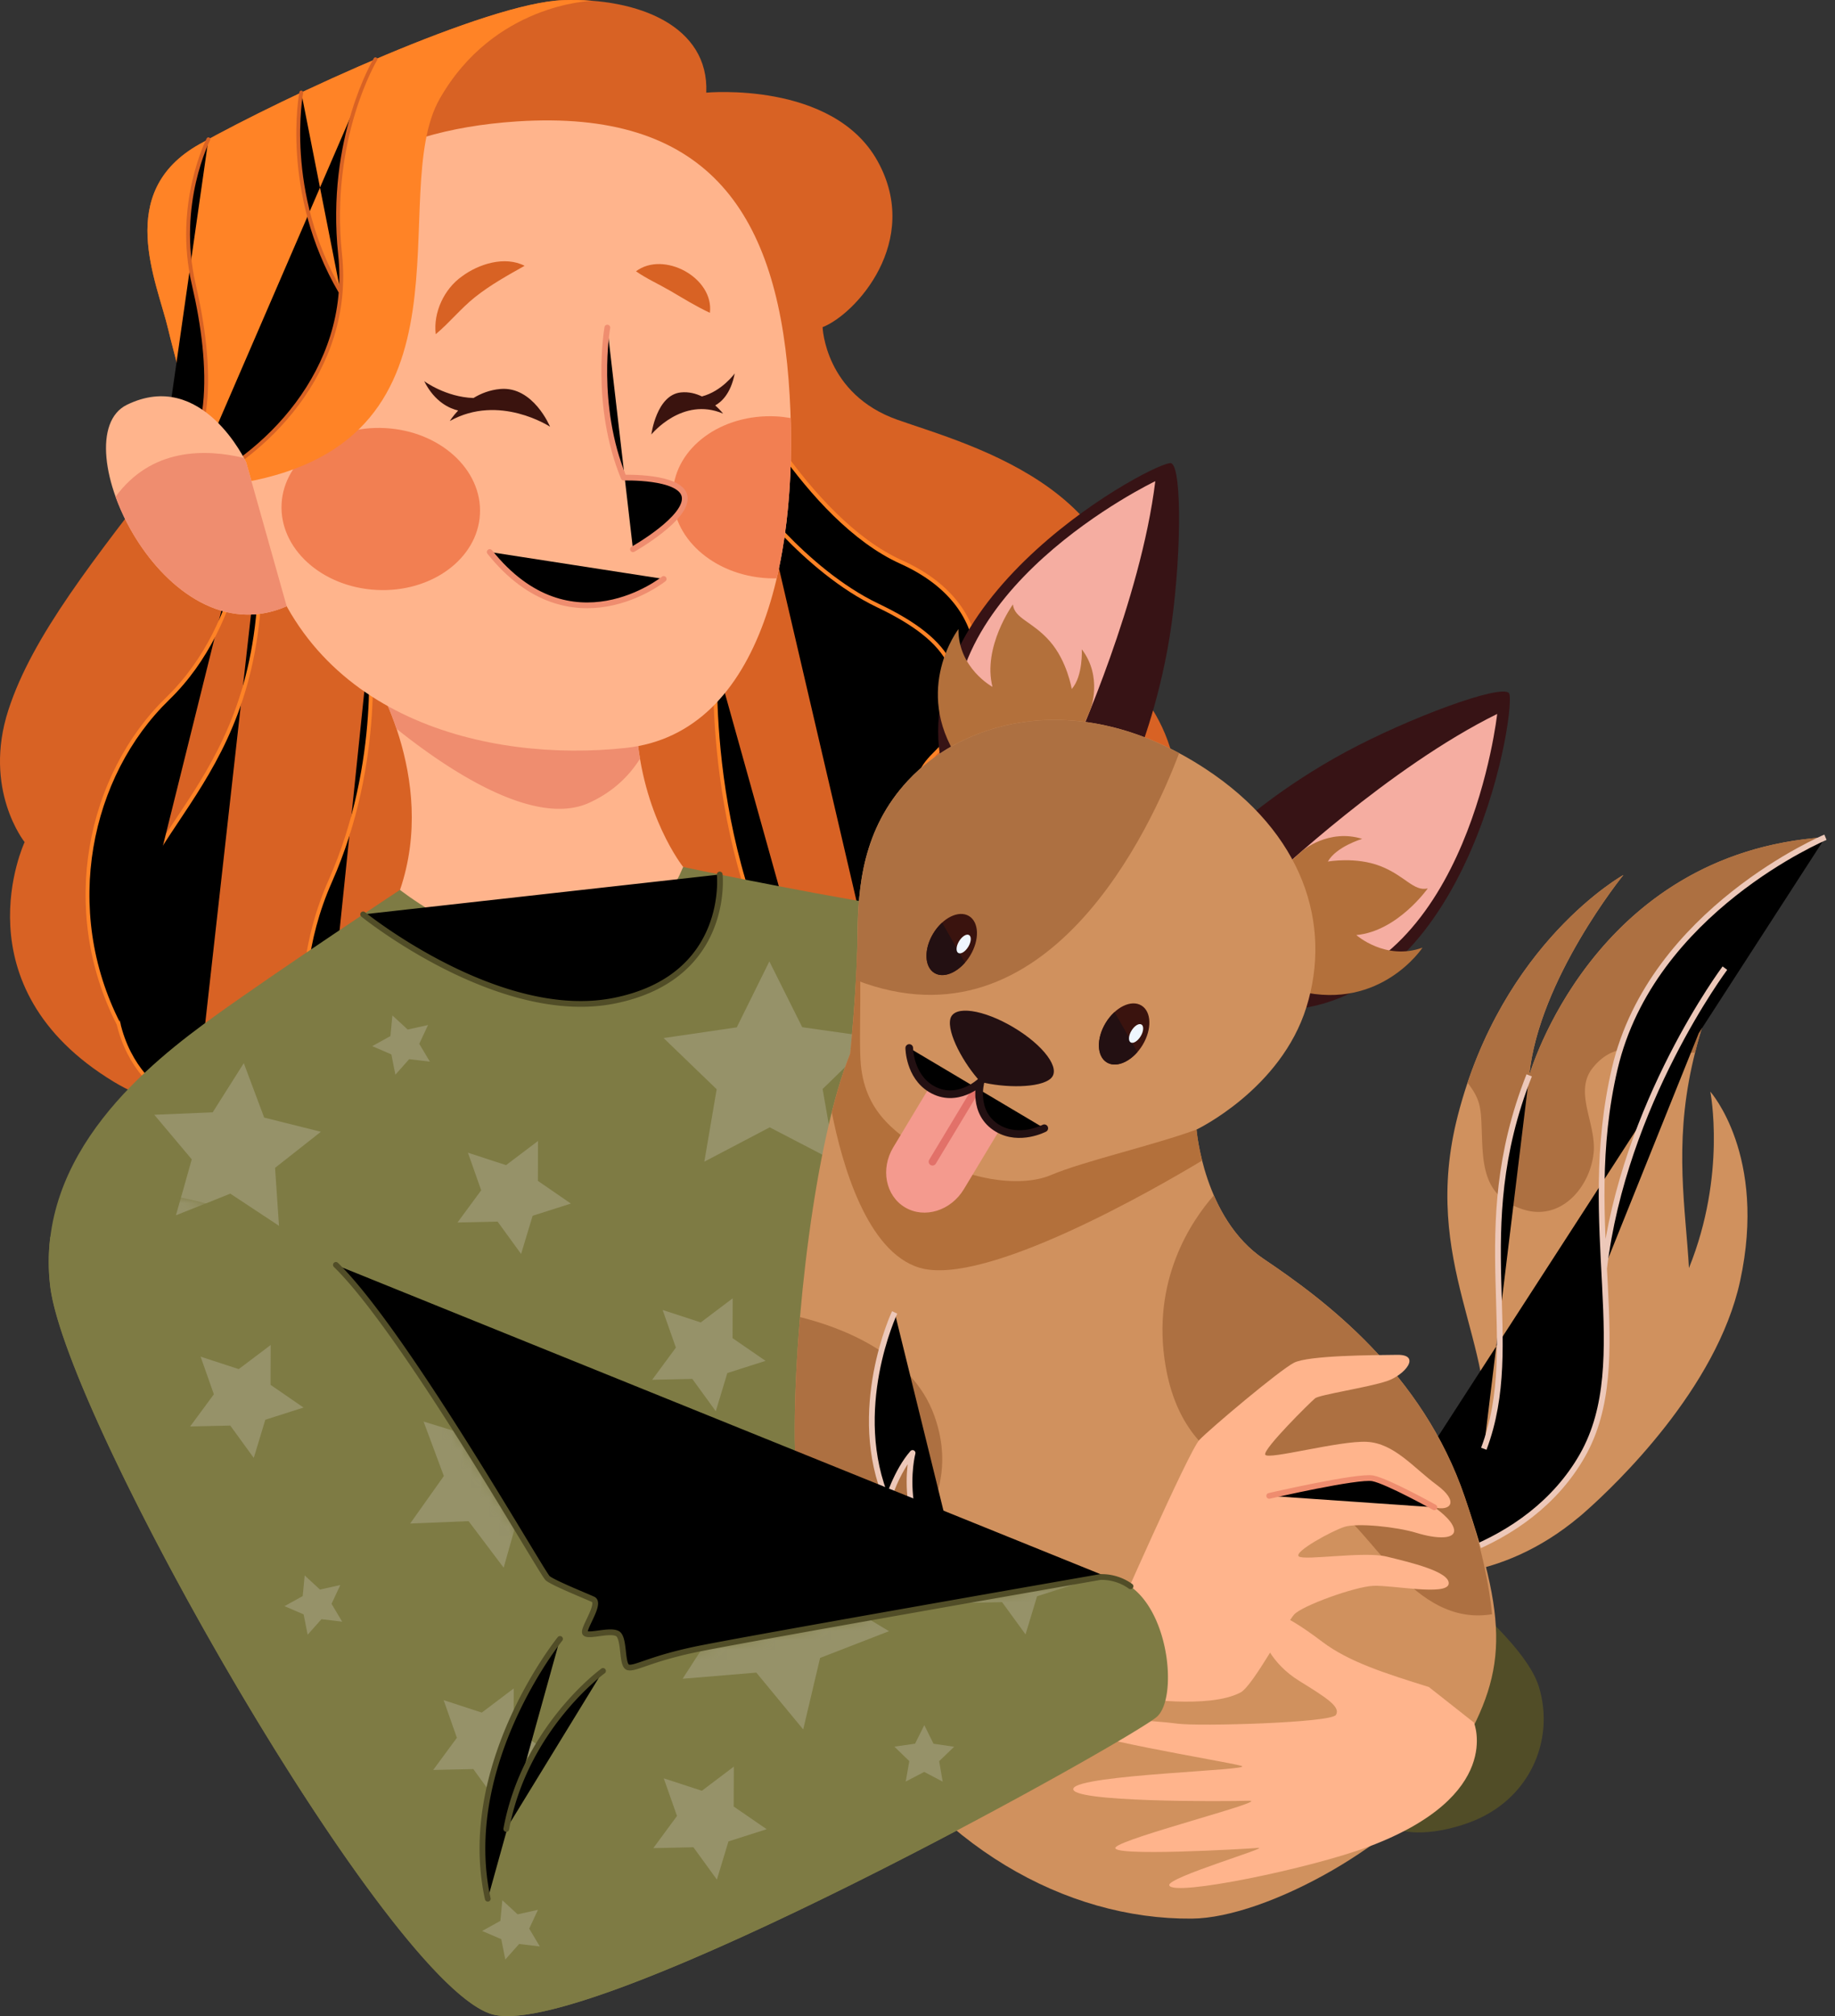 <svg xmlns="http://www.w3.org/2000/svg" viewBox="0 0 193 212">
  <rect x="0" y="0" width="193" height="212" fill="#333333" stroke="none"/>
  <path fill="#514D27"
    d="M146.586 192.249s2.6 1.28 7.77-.538c6.491-2.284 9.229-8.684 7.502-14.333-2.708-8.862-31.291-26.318-37.624-31.342-6.334-5.025-16.704-42.164-26.74-49.227-10.035-7.063-17.02 15.958-8.121 38.578 8.898 22.622 17.272 36.759 23.732 41.654 6.461 4.895 33.481 15.208 33.481 15.208z"></path>
  <path fill="#D86224"
    d="M17.889 48.405c3.033-3.947 1.003-8.658-.186-13.732-1.19-5.075-5.723-14.477 3.285-19.516C29.995 10.117 51.32.27 59.248.015 67.175-.24 74.58 2.75 74.285 9.743c0 0 13.309-1.255 18.007 7.182 4.698 8.436-2.312 16.128-5.774 17.477 0 0 .235 7.047 7.885 9.744 7.649 2.696 27.277 7.679 23.798 26.797 0 0 9.471 7.918 3.811 20.465-6.119 13.563-18.024 18.165-32.983 17.774-14.96-.392-28.083-2.008-38.112 2.427-10.028 4.434-27.639 8.99-38.936 2.154-16.536-10.006-9.391-25.21-9.391-25.21S-1.84 83.03.886 74.646c2.542-7.82 8.947-15.757 17.003-26.24z"></path>
  <path stroke="#FF8326" stroke-linecap="round" stroke-linejoin="round" stroke-miterlimit="10"
    stroke-width="0.403"
    d="M20.555 116.801s-10.52-2.959-8.207-17.03c2.313-14.07 16.161-17.818 14.977-43.45"></path>
  <path stroke="#FF8326" stroke-linecap="round" stroke-linejoin="round" stroke-miterlimit="10"
    stroke-width="0.403"
    d="M26.108 52.847s-.125 12.515-8.462 20.603c-8.337 8.087-11.333 22.19-5.168 34.237M38.852 67.528s1.483 12.496-4.116 25.119c-5.6 12.623-.969 24.012-.969 24.012M77.133 39.184S84.753 54.58 94.786 59.1c10.032 4.52 9.922 13.872 3.477 20.238-6.445 6.365 8.785 6.217 8.702 13.232-.083 7.015-3.09 14.951-13.522 16.575"></path>
  <path stroke="#FF8326" stroke-linecap="round" stroke-linejoin="round" stroke-miterlimit="10"
    stroke-width="0.403"
    d="M78.43 51.44s6.08 8.497 13.893 12.228c7.813 3.73 10.188 7.745 6.78 14.77M75.266 69.39s-1.401 23.444 11.09 39.71"></path>
  <path fill="#7E7B44"
    d="M118.894 166.814c-1.543-11.937-4.779-35.412-7.552-45.34-3.796-13.593-8.958-24.754-18.337-26.285-9.38-1.532-21.161-4.024-21.161-4.024l-29.785 2.414s-12.511 8.269-19.38 13.201c-6.87 4.932-19.03 14.496-17.397 28.442 1.634 13.947 35.89 74.099 46.656 76.633 10.766 2.535 67.217-29.021 69.77-31.345 2.102-1.913 1.387-10.729-2.814-13.696z"></path>
  <path fill="#969269"
    d="M25.642 111.795l2.144 5.724 5.964 1.492-4.82 3.794.414 6.094-5.122-3.381-5.708 2.276 1.654-5.884-3.941-4.687 6.144-.257 3.271-5.171zM55.26 147.501l.09 6.107 5.116 3.389-5.821 1.972-1.665 5.88-3.686-4.889-6.146.245 3.542-4.993-2.133-5.728 5.876 1.802 4.827-3.785zM104.072 137.48l.089 6.108 5.116 3.389-5.82 1.971-1.665 5.88-3.687-4.888-6.144.244 3.542-4.993-2.134-5.729 5.876 1.804 4.827-3.786zM60.042 126.562l-4.02 1.281-1.215 4.016-2.47-3.4-4.22.093 2.493-3.384-1.394-3.957 4.01 1.309 3.36-2.54-.014 4.193 3.47 2.389zM80.518 143.101l-4.019 1.282-1.215 4.015-2.47-3.4-4.22.093 2.493-3.384-1.393-3.957 4.01 1.309 3.36-2.538-.015 4.192 3.47 2.388zM113.104 166.57l-4.019 1.281-1.215 4.015-2.47-3.4-4.22.094 2.492-3.384-1.392-3.958 4.009 1.31 3.36-2.54-.014 4.193 3.469 2.389zM57.495 184.13l-4.02 1.282-1.214 4.015-2.47-3.4-4.22.093 2.492-3.383-1.393-3.958 4.01 1.309 3.36-2.539-.015 4.192 3.47 2.389zM31.932 148.011l-4.018 1.282-1.216 4.015-2.47-3.4-4.22.093 2.492-3.383-1.392-3.958 4.01 1.309 3.36-2.538-.015 4.192 3.47 2.388zM80.643 192.351l-4.019 1.282-1.215 4.015-2.47-3.4-4.22.093 2.492-3.384L69.82 187l4.01 1.309 3.36-2.538-.015 4.192 3.47 2.388zM87.851 122.126l-6.894-3.581-6.877 3.61 1.298-7.617-5.581-5.381 7.696-1.127 3.427-6.935 3.458 6.92 7.7 1.095-5.559 5.404 1.332 7.612zM93.51 171.528l-7.247 2.81-1.776 7.522-4.931-5.976-7.751.646 4.198-6.503-3.013-7.123 7.525 1.957 5.89-5.048.451 7.713 6.654 4.002zM41.27 106.778l1.61 1.483 2.14-.475-.923 1.977 1.117 1.875-2.179-.261-1.45 1.634-.423-2.137-2.014-.866 1.916-1.06.207-2.17zM52.842 199.819l1.608 1.483 2.14-.475-.922 1.977 1.116 1.875-2.178-.26-1.45 1.634-.424-2.138-2.013-.866 1.916-1.06.207-2.17zM99.56 115.831l1.608 1.482 2.141-.475-.922 1.977 1.116 1.875-2.178-.26-1.451 1.633-.423-2.137-2.013-.866 1.916-1.06.207-2.169zM32.053 165.666l1.608 1.483 2.14-.475-.922 1.977 1.116 1.875-2.177-.261-1.452 1.634-.423-2.138-2.013-.865 1.916-1.061.207-2.169zM94.078 183.667l2.171-.309.976-1.952.966 1.956 2.171.318-1.575 1.517.367 2.148-1.94-1.018-1.944 1.01.376-2.146-1.568-1.524z"></path>
  <path fill="#FFB48C"
    d="M38.875 70.459s7.27 11.192 3.196 23.12c0 0 21.56 16.985 29.783-2.414 0 0-4.313-5.393-4.906-14.532L38.875 70.46z"></path>
  <path fill="#EF8D6F"
    d="M66.948 76.633l-28.073-6.175s1.563 2.41 2.833 6.181c5.549 4.434 14.55 10.384 20.266 7.775 2.52-1.15 4.208-2.828 5.34-4.632a31.365 31.365 0 01-.365-3.149z"></path>
  <path fill="#FFB48C"
    d="M54.376 12.767c19.767-1.294 27.167 9.253 28.563 27.134 1.396 17.881-2.62 37.175-17.112 38.746-14.492 1.572-33.672-3.04-38.43-21.946-4.756-18.906-2.44-42.008 26.979-43.934z"></path>
  <path fill="#D86224"
    d="M74.666 32.894c-1.436-.666-2.782-1.503-4.145-2.3-1.192-.697-2.499-1.277-3.63-2.066 2.914-2.185 8.22.668 7.775 4.366zM55.179 27.95c-1.794 1.006-3.61 2.015-5.222 3.298-1.489 1.185-2.673 2.681-4.126 3.892-.28-2.264.874-4.75 2.747-6.071 1.756-1.31 4.506-2.189 6.601-1.118z"></path>
  <path stroke="#EF8D6F" stroke-linecap="round" stroke-linejoin="round" stroke-miterlimit="10"
    stroke-width="0.605" d="M69.805 60.88s-9.757 7.839-18.297-2.835"></path>
  <path fill="#F27F52"
    d="M50.479 54.072c.25-4.7-4.217-8.754-9.978-9.056-5.76-.303-10.634 3.262-10.884 7.961-.25 4.7 4.217 8.755 9.978 9.057 5.76.303 10.634-3.262 10.884-7.962zM81.659 43.785c.513.027 1.011.094 1.502.178.178 5.84-.253 11.673-1.469 16.851-.31.007-.622.006-.939-.01-5.76-.302-10.228-4.357-9.977-9.057.25-4.7 5.122-8.264 10.883-7.962z"></path>
  <path fill="#FFB48C"
    d="M63.878 34.447s-1.429 8.122 1.721 15.78c0 0 5.909-.19 6.395 1.914.523 2.257-5.42 5.613-5.42 5.613"></path>
  <path stroke="#EF8D6F" stroke-linecap="round" stroke-linejoin="round" stroke-miterlimit="10"
    stroke-width="0.605"
    d="M63.878 34.447s-1.429 8.122 1.721 15.78c0 0 5.909-.19 6.395 1.914.523 2.257-5.42 5.613-5.42 5.613"></path>
  <path fill="#3A130E"
    d="M52.614 40.904c-1.108.1-2.047.479-2.814.948-2.92-.093-5.183-1.77-5.183-1.77 1.117 2.227 2.72 2.888 3.57 3.085-.577.61-.877 1.105-.877 1.105 5.203-2.91 10.543.6 10.543.6s-1.764-4.281-5.239-3.968zM71.616 41.265c.821-.083 1.569.115 2.207.422 2.102-.542 3.452-2.418 3.452-2.418-.422 2.196-1.47 3.048-2.053 3.36.526.464.83.865.83.865-4.283-1.83-7.544 2.194-7.544 2.194s.533-4.164 3.108-4.423z"></path>
  <path fill="#FF8326"
    d="M59.248.015c-7.927.256-29.253 10.103-38.26 15.142-9.008 5.04-4.474 14.441-3.285 19.516 1.189 5.075 3.218 9.786.186 13.732l-2 2.598c2.517.464 5.714.44 9.766-.277 25.62-4.538 14.841-30.278 20.599-40.352C51.954.401 62.107.092 62.309.086c-1-.079-2.026-.104-3.061-.07z"></path>
  <path stroke="#D86224" stroke-linecap="round" stroke-linejoin="round" stroke-miterlimit="10"
    stroke-width="0.403"
    d="M39.49 6.231s-5.018 8.28-3.717 20.545c1.3 12.264-8.071 21.361-15.843 24.696M31.687 9.732s-2.029 10.437 4.135 20.975M21.92 14.644s-3.505 6.815-1.536 15.28c1.97 8.465 2.378 18.115-3.68 21.205"></path>
  <path fill="#FFB48C"
    d="M30.155 63.752l-4.267-15.146s-4.608-9.908-12.537-6.042c-7.012 3.421 3.837 26.849 16.804 21.188z"></path>
  <path fill="#EF8D6F"
    d="M25.655 48.156c.152.282.23.45.23.45l4.268 15.147c-8.115 3.542-15.4-4.307-17.997-11.517 3.752-5.13 9.388-5.066 13.499-4.08z"></path>
  <path fill="#D0915E"
    d="M153.324 117.318c4.691-18.245 17.42-25.308 17.42-25.308s-8.903 10.959-9.901 21.067c0 0 6.668-23.414 31.153-25.039 0 0-10.297 7.07-14.043 24.041-1.874 8.493-.666 15.02-.313 21.259 3.974-9.833 2.244-18.549 2.244-18.549s6.006 6.71 3.134 19.923c-2.458 11.305-13.117 21.433-16.148 24.126-.144.13-.29.257-.436.384-.241.208-.376.32-.376.32l.002-.005c-8.108 6.768-16.901 6.982-23.818 5.442 0 0 11.956-.125 13.826-12.636 1.627-10.886-6.739-19.487-2.744-35.025z"></path>
  <path fill="#AD7041"
    d="M154.352 113.858c5.287-15.682 16.392-21.848 16.392-21.848s-8.903 10.959-9.901 21.067c0 0 6.668-23.414 31.152-25.039 0 0-9.725 6.682-13.71 22.637a3.934 3.934 0 01-.407.029c-3.87.184-7.729-2.059-10.557 1.852-1.682 2.54.624 5.746.284 8.737-.383 3.517-3.373 7.104-7.318 5.912-4.677-1.437-4.291-5.359-4.477-9.202-.073-1.78-.313-2.671-1.446-4.133l-.012-.012z"></path>
  <path stroke="#EDC8B9" stroke-linejoin="round" stroke-miterlimit="10" stroke-width="0.605"
    d="M191.995 88.04s-18.251 7.67-22.154 24.301c-3.902 16.631 2.278 30.695-3.405 40.699-5.683 10.006-18.646 12.816-24.194 11.941M181.42 101.803s-10.644 14.203-12.709 31.608M156.062 152.344c4.276-11.345-1.779-22.699 4.775-39.266"></path>
  <path fill="#371315"
    d="M130.367 86.686s4.432-3.982 11.151-7.605c6.72-3.623 16.31-7.155 17.185-6.205.876.95-3.665 31.453-22.782 33.278l-5.554-19.468z"></path>
  <path fill="#F5ADA1"
    d="M133.961 92.164s12.135-11.49 23.508-17.09c0 0-2.929 26.76-20.739 29.171l-2.769-12.08z"></path>
  <path fill="#B3703B"
    d="M133.961 92.164l2.769 12.082c8.539 2.021 12.885-4.598 12.885-4.598-3.884 1.408-6.962-1.323-6.962-1.323 4.341-.396 7.513-4.904 7.513-4.904-1.479.35-2.362-1.319-4.965-2.34-2.601-1.022-5.542-.484-5.542-.484.9-1.59 3.61-2.385 3.61-2.385-3.513-1.112-6.296 1.248-6.296 1.248l-3.012 2.704z"></path>
  <path fill="#371315"
    d="M119.535 79.848s2.3-5.478 3.498-12.977c1.197-7.5 1.349-17.657.155-18.16-1.194-.503-28.632 13.925-23.987 32.433l20.334-1.296z"></path>
  <path fill="#F5ADA1"
    d="M113.132 78.31s6.858-15.195 8.378-27.711c0 0-24.423 11.67-20.77 29.149l12.392-1.438z"></path>
  <path fill="#B3703B"
    d="M113.135 78.31l-12.393 1.439c-4.767-7.32.066-13.597.066-13.597-.04 4.106 3.578 6.076 3.578 6.076-1.072-4.197 2.149-8.67 2.149-8.67.161 1.5 2.039 1.771 3.878 3.867 1.837 2.095 2.308 5.028 2.308 5.028 1.208-1.374 1.06-4.176 1.06-4.176 2.229 2.918.916 6.31.916 6.31l-1.562 3.723z"></path>
  <path fill="#D0915E"
    d="M126.73 80.808c10.403 6.8 13.369 16.418 10.682 25.08-2.687 8.662-11.566 12.891-11.566 12.891s.745 9.358 7.086 13.619c6.341 4.261 16.69 11.953 21.137 25.041 4.821 14.19 4.397 18.908-1.582 28.462-4.829 7.716-19.196 15.79-27.141 15.851-13.241.103-27.148-7.597-35.838-22.441-2.5-4.271-5.806-16.051-5.918-28.028-.112-11.978 2.139-31.375 5.825-40.479 0 0 .73-7.032.77-12.324.043-5.292.568-11.288 5.29-16.378 6.132-6.608 18.352-9.73 31.255-1.294z"></path>
  <path fill="#B3703B"
    d="M89.416 110.804s.586-5.647.737-10.628c.634.549.117 8.977.387 11.78.514 5.324 3.989 7.343 7.386 9.626 3.397 2.282 9.214 3.426 12.621 1.976 3.408-1.45 10.753-3.112 15.3-4.78 0 0 .108 1.353.589 3.261-4.78 2.875-22.84 13.316-29.71 11.274-5.56-1.652-8.172-10.929-9.242-16.361.59-2.336 1.236-4.426 1.933-6.148z"></path>
  <path fill="#AD7041"
    d="M140.012 158.383c-4.898-2.493-15.3-2.449-17.413-14.707-1.555-9.02 2.707-15.291 5.069-17.977 1.055 2.43 2.702 4.98 5.261 6.7 6.341 4.261 16.69 11.954 21.137 25.041 1.776 5.228 2.569 9.275 2.866 12.304-8.372 1.376-12.691-9.208-16.92-11.361zM124.018 79.198c-2.943 7.8-13.802 31.693-33.987 23.863.087-1.537.15-3.125.162-4.582.042-5.291.567-11.287 5.29-16.377 5.697-6.142 16.657-9.265 28.535-2.904zM98.266 148.857c3.281 9.183-4.322 13.391-1.536 17.342 1.236 1.752 2.342 8.058.822 9.414-6.623 5.909-11.97-4.669-11.97-4.669s-1.88-7.684-1.992-19.662c-.035-3.722.159-8.161.552-12.785 4.116 1.02 11.764 3.759 14.124 10.36z"></path>
  <path stroke="#EDC8B9" stroke-linejoin="round" stroke-miterlimit="10" stroke-width="0.605"
    d="M94.098 138.008s-4.866 10.31-.749 19.846c0 0 .91-3.098 2.633-5.066 0 0-2.305 8.589 5.446 14.986"></path>
  <path fill="#3A130E"
    d="M116.288 107.571c-.998 1.657-.937 3.517.138 4.155 1.074.638 2.754-.187 3.752-1.844.998-1.657.937-3.517-.138-4.155-1.073-.639-2.753.187-3.752 1.844z"></path>
  <path fill="#231012"
    d="M116.426 111.726c-1.074-.638-1.136-2.499-.138-4.155.27-.448.592-.829.937-1.143l2.399 4.199c-.992 1.135-2.303 1.631-3.198 1.099z"></path>
  <path fill="#EFF6FE"
    d="M119.003 108.384c-.313.52-.35 1.071-.081 1.23.268.159.739-.133 1.053-.652.313-.52.349-1.071.081-1.23-.269-.16-.74.132-1.053.652z"></path>
  <path fill="#3A130E"
    d="M98.155 98.165c-.998 1.657-.936 3.517.138 4.155 1.074.638 2.754-.187 3.752-1.845.998-1.657.936-3.516-.138-4.155-1.074-.638-2.754.188-3.752 1.845z"></path>
  <path fill="#231012"
    d="M98.293 102.32c-1.074-.638-1.136-2.499-.138-4.155a5.14 5.14 0 01.937-1.144l2.399 4.2c-.991 1.135-2.302 1.631-3.198 1.099z"></path>
  <path fill="#EFF6FE"
    d="M100.87 98.978c-.313.52-.349 1.07-.081 1.23.269.159.74-.133 1.053-.652.313-.52.349-1.07.081-1.23-.269-.16-.74.133-1.053.652z"></path>
  <path fill="#F49A8E"
    d="M97.924 114.483c2.11 1.272 4.073.145 4.853-.428l.271.16c-.14.954-.213 3.206 1.914 4.45.066.039.132.067.199.102l-3.783 6.279c-1.37 2.275-4.143 3.131-6.192 1.914-2.05-1.218-2.6-4.05-1.23-6.324l3.783-6.279c.063.042.12.086.185.126z"></path>
  <path stroke="#E27169" stroke-linecap="round" stroke-linejoin="round" stroke-miterlimit="10"
    stroke-width="0.806" d="M102.913 114.135l-4.835 8.024"></path>
  <path fill="#231012"
    d="M106.588 108.025c3.142 1.867 5.054 4.36 3.926 5.383-1.13 1.025-4.872 1.004-7.385.358-1.76-1.894-3.547-5.159-3.172-6.631.375-1.472 3.49-.977 6.631.89z"></path>
  <path stroke="#231012" stroke-linecap="round" stroke-linejoin="round" stroke-miterlimit="10"
    stroke-width="0.806"
    d="M95.633 110.202s.014 2.912 2.284 4.281c2.723 1.643 5.211-.717 5.211-.717s-.917 3.293 1.828 4.899c2.288 1.34 4.878-.024 4.878-.024"></path>
  <path fill="#FFB48C"
    d="M117.078 170.708s7.946-18.124 9.08-19.306c1.134-1.181 8.418-7.328 9.943-8.105 1.526-.777 8.341-.799 10.863-.829 2.523-.03.857 2.097-1.09 2.759-1.948.663-7.085 1.43-7.558 1.812-.474.383-5.48 5.326-5.246 5.924.234.598 7.823-1.498 10.698-1.348 2.875.151 4.919 2.739 7.336 4.523 2.417 1.784 1.444 2.808-.244 2.361 0 0 1.894 1.251 2.072 2.325.178 1.075-1.839 1.013-3.94.367-2.101-.645-6.248-1.069-7.595-.632-1.345.437-5.329 2.614-4.8 3.099.528.484 6.85-.563 9.247.026 2.396.588 6.685 1.577 6.524 2.864-.161 1.287-5.946.122-7.916.208-1.97.086-7.526 2.102-8.344 3.023-.818.921-4.327 7.49-5.617 8.183-3.367 1.81-11.185.545-11.185.545l-2.228-7.799z"></path>
  <path stroke="#EF8D6F" stroke-linecap="round" stroke-linejoin="round" stroke-miterlimit="10"
    stroke-width="0.605"
    d="M133.492 157.298s9.333-2.149 10.891-1.846c1.558.303 6.477 3.047 6.477 3.047"></path>
  <path fill="#FFB48C"
    d="M155.024 181.134s3.2 7.681-11.037 13.039c-6.07 2.284-20.646 5.312-21.011 4.074-.242-.821 10.762-4.042 9.336-3.929-1.427.113-15.844.946-14.968-.074.875-1.02 16.493-4.967 13.986-4.888-2.508.08-19.032.176-18.432-1.297.599-1.474 19.262-1.9 17.669-2.369-1.594-.467-18.471-3.154-17.962-4.265.509-1.11 9.058-.479 11.236-.176 2.179.303 16.171-.08 16.673-.923.503-.844-.97-1.782-3.866-3.574-2.897-1.791-4.075-4.423-4.179-5.98-.145-2.143 2.007-1.615 6.601 1.866 2.82 2.137 6.671 3.336 11.214 4.759"></path>
  <path fill="#7E7B44"
    d="M51.929 211.854c10.766 2.534 67.217-29.022 69.77-31.345 2.102-1.913 1.387-10.729-2.814-13.697l-.001-.009a5.217 5.217 0 00-3.182-.973s-37.974 6.632-42.703 7.641c-4.73 1.01-6.21 2.042-6.95 1.86-.739-.184-.323-3.155-1.148-3.562-.825-.408-2.962.343-3.358-.021-.396-.363 1.736-3.159.804-3.578-.933-.418-4.158-1.716-4.758-2.208-.6-.492-14.992-25.859-22.279-32.955 0 0-21.19-14.615-30.024-2.922a21.401 21.401 0 00-.013 5.135c1.634 13.947 35.89 74.1 46.656 76.634z"></path>
  <mask id="mask0_3656_15757" style="mask-type:luminance" width="118" height="87" x="5" y="125"
    maskUnits="userSpaceOnUse">
    <path fill="#fff"
      d="M51.921 211.854c10.766 2.534 67.217-29.022 69.77-31.345 2.102-1.913 1.387-10.729-2.814-13.697l-.001-.009a5.216 5.216 0 00-3.181-.973s-37.974 6.632-42.704 7.641c-4.73 1.01-6.21 2.042-6.95 1.86-.739-.184-.323-3.155-1.148-3.562-.825-.408-2.962.343-3.358-.021-.396-.363 1.736-3.159.804-3.578-.932-.418-4.158-1.716-4.758-2.208-.6-.492-14.992-25.859-22.278-32.955 0 0-21.19-14.615-30.025-2.922a21.401 21.401 0 00-.013 5.135c1.634 13.947 35.89 74.1 46.656 76.634z"></path>
  </mask>
  <g fill="#969269" mask="url(#mask0_3656_15757)">
    <path
      d="M25.634 111.794l2.144 5.724 5.964 1.492-4.82 3.794.415 6.094-5.123-3.381-5.708 2.276 1.654-5.884-3.941-4.687 6.144-.256 3.271-5.172zM55.252 147.5l.09 6.107 5.116 3.389-5.82 1.972-1.665 5.88-3.687-4.889-6.145.245 3.542-4.993-2.133-5.728 5.876 1.802 4.826-3.785zM104.064 137.479l.089 6.108 5.117 3.389-5.821 1.971-1.665 5.88-3.686-4.888-6.145.244 3.542-4.993-2.134-5.729 5.876 1.804 4.827-3.786zM60.034 126.561l-4.02 1.281-1.214 4.016-2.47-3.4-4.22.093 2.492-3.384-1.394-3.957 4.011 1.309 3.359-2.54-.014 4.193 3.47 2.389zM80.51 143.1l-4.018 1.282-1.216 4.015-2.47-3.4-4.22.093 2.493-3.384-1.393-3.957 4.01 1.309 3.36-2.538-.015 4.192 3.47 2.388zM113.096 166.569l-4.019 1.281-1.215 4.015-2.47-3.4-4.22.094 2.492-3.384-1.392-3.958 4.01 1.31 3.359-2.54-.014 4.193 3.469 2.389zM57.487 184.129l-4.02 1.282-1.214 4.015-2.47-3.4-4.22.093 2.492-3.383-1.393-3.958 4.01 1.309 3.36-2.539-.015 4.192 3.47 2.389zM31.924 148.01l-4.018 1.282-1.216 4.015-2.47-3.4L20 150l2.493-3.383-1.393-3.958 4.01 1.309 3.36-2.538-.015 4.192 3.47 2.388zM80.635 192.35l-4.018 1.282-1.216 4.015-2.47-3.4-4.22.093 2.493-3.384-1.393-3.957 4.01 1.309 3.36-2.538-.015 4.192 3.47 2.388zM93.502 171.527l-7.247 2.81-1.776 7.522-4.931-5.976-7.751.646 4.198-6.503-3.013-7.123 7.525 1.957 5.89-5.048.451 7.713 6.654 4.002zM52.834 199.818l1.608 1.483 2.14-.475-.922 1.977 1.117 1.875-2.178-.26-1.452 1.634-.423-2.138-2.013-.866 1.917-1.06.206-2.17zM32.045 165.665l1.608 1.483 2.14-.475-.922 1.977 1.116 1.875-2.177-.261-1.452 1.634-.423-2.138-2.013-.865 1.916-1.061.207-2.169zM94.07 183.666l2.172-.309.975-1.952.966 1.956 2.171.318-1.574 1.517.366 2.148-1.94-1.018-1.944 1.01.376-2.146-1.568-1.524z"></path>
  </g>
  <path stroke="#514D27" stroke-linecap="round" stroke-linejoin="round" stroke-miterlimit="10"
    stroke-width="0.605"
    d="M58.901 172.338s-10.69 13.227-7.597 27.321M63.425 175.707s-8.203 5.945-10.175 16.616M118.904 166.806a5.205 5.205 0 00-3.184-.975s-37.974 6.631-42.704 7.64c-4.73 1.01-6.21 2.043-6.949 1.86-.739-.183-.323-3.155-1.148-3.562-.825-.407-2.962.343-3.358-.02-.397-.364 1.736-3.16.803-3.578-.932-.418-4.157-1.717-4.757-2.209-.6-.492-14.992-25.859-22.279-32.954M38.195 96.151s14.29 11.553 26.48 9.065c12.19-2.487 11.023-13.258 11.023-13.258"></path>
</svg>
